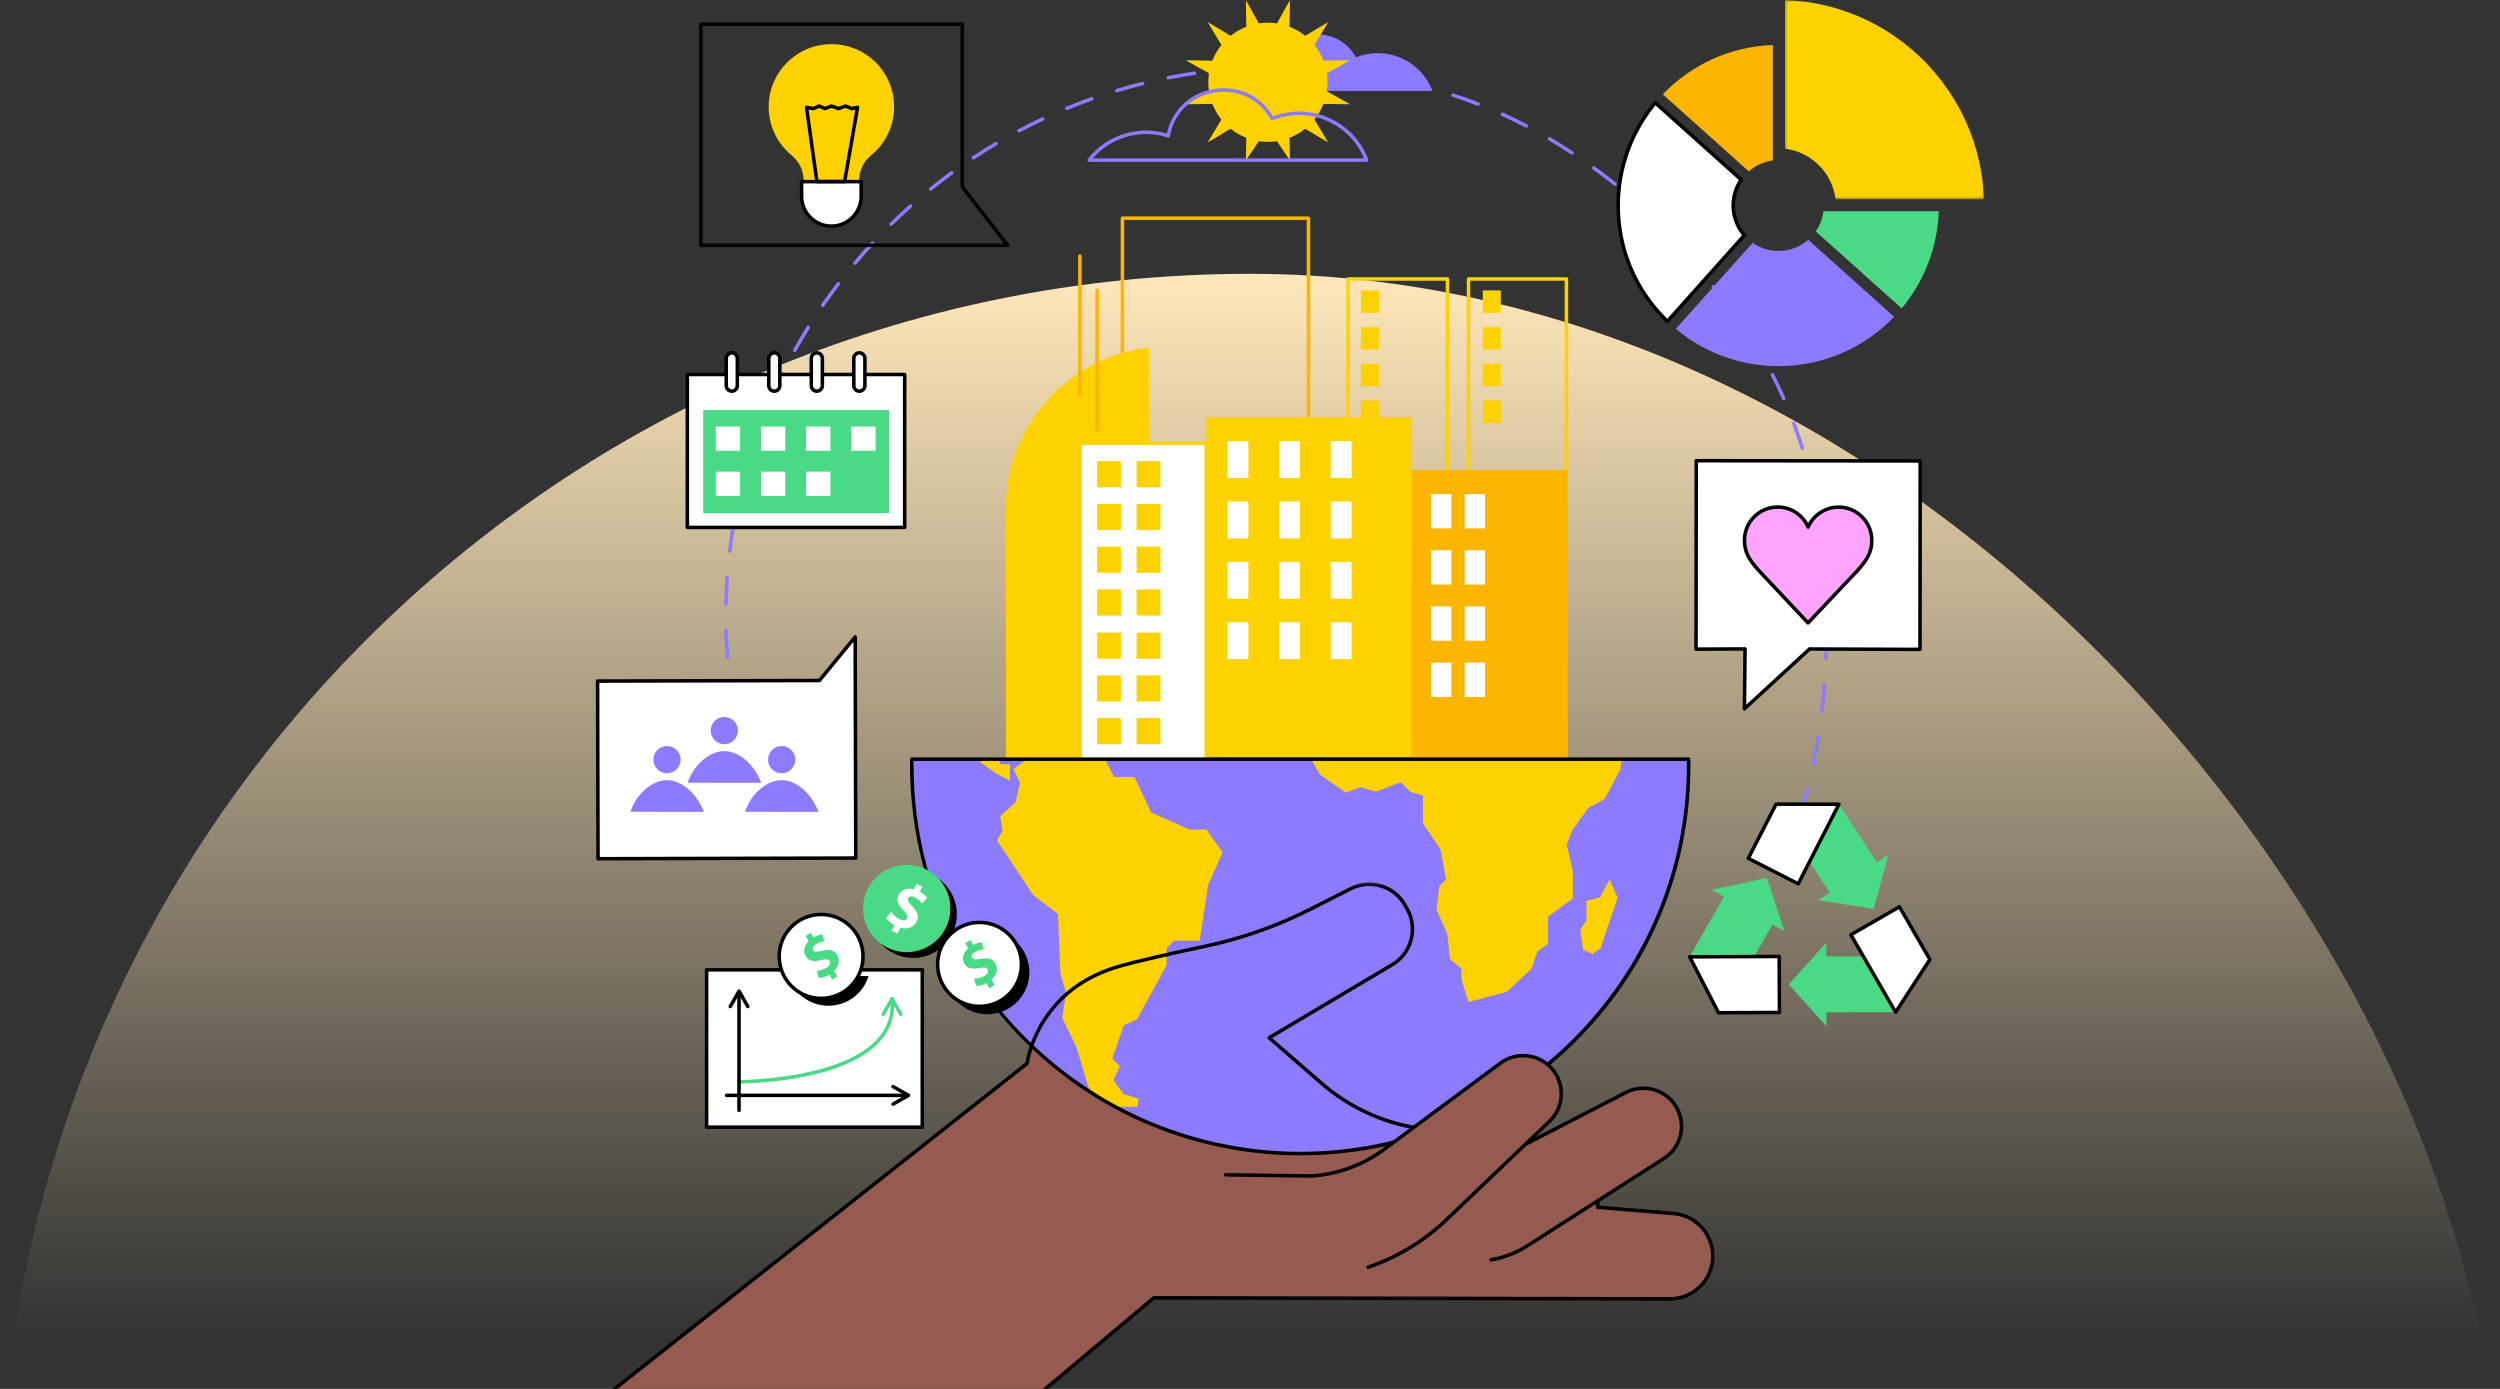 <svg width="630" height="350" viewBox="0 0 630 350" fill="none" xmlns="http://www.w3.org/2000/svg">
<rect x="0" y="0" width="630" height="350" fill="#333333" stroke="none"/>
<rect y="69" width="630" height="630" rx="315" fill="url(#paint0_linear_2772_221993)"/>
<path d="M417.711 58.475C417.606 58.475 417.501 58.437 417.419 58.365C415.77 56.925 414.049 55.488 412.307 54.09C412.114 53.936 412.081 53.655 412.235 53.462C412.389 53.272 412.667 53.239 412.86 53.393C414.619 54.797 416.348 56.245 418.005 57.696C418.187 57.856 418.206 58.137 418.046 58.324C417.956 58.423 417.832 58.475 417.711 58.475ZM427.338 67.736C427.219 67.736 427.104 67.689 427.013 67.596C425.518 66.005 423.938 64.413 422.327 62.864C422.151 62.696 422.146 62.412 422.316 62.236C422.484 62.06 422.768 62.054 422.944 62.222C424.568 63.783 426.157 65.385 427.665 66.985C427.833 67.164 427.825 67.445 427.643 67.615C427.558 67.698 427.451 67.736 427.338 67.736ZM435.977 77.931C435.844 77.931 435.71 77.867 435.621 77.754C434.297 76.004 432.896 74.255 431.456 72.56C431.294 72.37 431.319 72.092 431.506 71.932C431.693 71.772 431.977 71.794 432.136 71.981C433.584 73.691 434.994 75.45 436.332 77.215C436.48 77.41 436.442 77.691 436.246 77.84C436.167 77.9 436.07 77.931 435.977 77.931ZM443.423 89.022C443.269 89.022 443.123 88.942 443.038 88.802C441.92 86.908 440.725 85.014 439.489 83.169C439.352 82.969 439.407 82.691 439.611 82.556C439.814 82.415 440.092 82.47 440.227 82.674C441.477 84.529 442.68 86.437 443.806 88.351C443.933 88.563 443.861 88.835 443.649 88.962C443.578 89.003 443.5 89.022 443.423 89.022ZM449.521 100.907C449.351 100.907 449.185 100.805 449.114 100.64C448.225 98.619 447.258 96.596 446.251 94.633C446.138 94.413 446.223 94.143 446.443 94.033C446.661 93.917 446.931 94.005 447.046 94.223C448.059 96.205 449.031 98.242 449.929 100.279C450.028 100.505 449.926 100.769 449.703 100.868C449.645 100.893 449.579 100.907 449.521 100.907ZM454.193 113.419C454.003 113.419 453.827 113.298 453.766 113.105C453.108 110.986 452.387 108.863 451.619 106.804C451.531 106.575 451.649 106.317 451.878 106.231C452.112 106.143 452.371 106.261 452.453 106.493C453.227 108.566 453.956 110.702 454.617 112.838C454.691 113.075 454.559 113.326 454.325 113.4C454.281 113.411 454.237 113.419 454.193 113.419ZM457.455 126.375C457.249 126.375 457.059 126.226 457.018 126.014C456.585 123.825 456.095 121.637 455.564 119.514C455.506 119.275 455.649 119.033 455.889 118.975C456.126 118.917 456.368 119.057 456.428 119.297C456.968 121.433 457.458 123.635 457.89 125.841C457.94 126.083 457.783 126.317 457.541 126.364C457.513 126.372 457.483 126.375 457.455 126.375ZM459.399 139.592C459.173 139.592 458.978 139.421 458.956 139.193C458.735 136.963 458.457 134.738 458.144 132.577C458.105 132.335 458.278 132.109 458.518 132.073C458.768 132.038 458.991 132.206 459.024 132.451C459.344 134.623 459.619 136.864 459.845 139.102C459.87 139.347 459.688 139.567 459.443 139.589C459.429 139.592 459.413 139.592 459.399 139.592ZM460.161 152.935C459.919 152.935 459.718 152.74 459.718 152.495C459.68 150.257 459.597 148.013 459.473 145.835C459.459 145.588 459.647 145.379 459.894 145.365C460.137 145.354 460.346 145.538 460.362 145.786C460.489 147.977 460.569 150.229 460.607 152.481C460.613 152.726 460.415 152.93 460.17 152.935C460.167 152.935 460.164 152.935 460.161 152.935ZM460.153 166.307C460.148 166.307 460.139 166.307 460.134 166.307C459.892 166.298 459.696 166.089 459.704 165.844C459.784 163.804 459.826 161.792 459.826 159.865L459.823 159.174C459.823 158.929 460.021 158.73 460.266 158.728C460.511 158.728 460.712 158.926 460.715 159.171L460.718 159.865C460.718 161.805 460.676 163.829 460.596 165.877C460.588 166.119 460.393 166.307 460.153 166.307ZM459.113 179.639C459.096 179.639 459.08 179.639 459.063 179.637C458.815 179.609 458.642 179.386 458.669 179.141C458.931 176.961 459.148 174.728 459.319 172.504C459.341 172.256 459.55 172.074 459.798 172.093C460.046 172.113 460.228 172.327 460.208 172.572C460.035 174.808 459.815 177.051 459.556 179.248C459.528 179.471 459.338 179.639 459.113 179.639ZM456.968 192.837C456.935 192.837 456.907 192.834 456.874 192.829C456.632 192.776 456.478 192.54 456.53 192.3C456.979 190.172 457.389 187.967 457.75 185.745C457.786 185.503 458.009 185.335 458.259 185.376C458.501 185.415 458.667 185.644 458.628 185.889C458.265 188.124 457.854 190.343 457.403 192.485C457.359 192.691 457.172 192.837 456.968 192.837ZM453.92 204.468C453.874 204.468 453.83 204.46 453.786 204.444C453.549 204.369 453.419 204.119 453.494 203.885C454.02 202.238 454.523 200.518 454.986 198.781C455.049 198.544 455.297 198.404 455.528 198.464C455.77 198.53 455.911 198.775 455.848 199.009C455.377 200.763 454.876 202.494 454.344 204.155C454.284 204.347 454.108 204.468 453.92 204.468Z" fill="#8C7BFF"/>
<path d="M333.341 18.712C333.339 18.712 333.33 18.712 333.322 18.712C331.147 18.615 328.906 18.566 326.66 18.566C326.412 18.566 326.214 18.365 326.214 18.123C326.214 17.872 326.412 17.674 326.66 17.674C328.917 17.674 331.172 17.723 333.363 17.823C333.608 17.834 333.798 18.04 333.787 18.285C333.779 18.524 333.581 18.712 333.341 18.712ZM346.646 19.945C346.624 19.945 346.605 19.942 346.583 19.939C344.422 19.628 342.198 19.37 339.968 19.163C339.723 19.138 339.544 18.921 339.566 18.679C339.588 18.434 339.803 18.255 340.05 18.274C342.294 18.48 344.532 18.745 346.71 19.059C346.955 19.092 347.123 19.32 347.09 19.565C347.057 19.785 346.864 19.945 346.646 19.945ZM359.748 22.566C359.712 22.566 359.671 22.563 359.632 22.555C357.507 22.002 355.324 21.503 353.146 21.066C352.904 21.019 352.747 20.782 352.797 20.54C352.846 20.3 353.077 20.143 353.32 20.193C355.517 20.631 357.713 21.134 359.858 21.69C360.097 21.751 360.241 21.993 360.177 22.233C360.125 22.436 359.946 22.566 359.748 22.566ZM372.467 26.662C372.414 26.662 372.359 26.654 372.307 26.632C370.242 25.834 368.133 25.088 366.033 24.408C365.799 24.333 365.67 24.083 365.744 23.849C365.818 23.615 366.069 23.485 366.305 23.562C368.422 24.242 370.551 24.997 372.629 25.801C372.858 25.892 372.973 26.148 372.885 26.379C372.816 26.555 372.648 26.662 372.467 26.662ZM384.626 32.182C384.558 32.182 384.486 32.166 384.423 32.133C382.449 31.103 380.439 30.12 378.441 29.212C378.218 29.11 378.118 28.845 378.223 28.622C378.322 28.397 378.586 28.298 378.812 28.399C380.822 29.313 382.851 30.302 384.833 31.342C385.053 31.455 385.139 31.725 385.026 31.942C384.946 32.097 384.789 32.182 384.626 32.182ZM396.137 38.971C396.051 38.971 395.966 38.949 395.892 38.897C394.02 37.666 392.117 36.477 390.24 35.37C390.031 35.246 389.959 34.974 390.083 34.759C390.21 34.547 390.482 34.478 390.697 34.605C392.583 35.72 394.499 36.912 396.382 38.153C396.588 38.288 396.643 38.566 396.508 38.77C396.423 38.899 396.285 38.971 396.137 38.971ZM406.97 46.795C406.871 46.795 406.774 46.764 406.692 46.704C404.921 45.308 403.135 43.959 401.376 42.685C401.175 42.541 401.131 42.263 401.276 42.065C401.42 41.864 401.698 41.82 401.896 41.963C403.666 43.243 405.464 44.603 407.245 46.002C407.438 46.153 407.471 46.431 407.319 46.627C407.231 46.74 407.099 46.795 406.97 46.795Z" fill="#8C7BFF"/>
<path d="M320.989 17.391C320.744 17.391 320.545 17.195 320.545 16.945C320.543 16.7 320.741 16.502 320.986 16.499H321.545C321.79 16.499 321.988 16.697 321.988 16.945C321.988 17.193 321.79 17.391 321.545 17.391H320.991C320.991 17.391 320.991 17.391 320.989 17.391ZM307.645 18.079C307.419 18.079 307.224 17.906 307.202 17.677C307.177 17.432 307.356 17.212 307.601 17.19C309.812 16.97 312.061 16.799 314.285 16.686C314.522 16.667 314.742 16.86 314.753 17.107C314.764 17.352 314.577 17.564 314.332 17.575C312.121 17.688 309.886 17.859 307.689 18.076C307.675 18.079 307.659 18.079 307.645 18.079ZM294.428 20.039C294.219 20.039 294.034 19.893 293.993 19.681C293.943 19.436 294.1 19.205 294.343 19.156C296.526 18.723 298.747 18.338 300.947 18.013C301.192 17.977 301.421 18.145 301.454 18.388C301.489 18.633 301.321 18.858 301.079 18.894C298.893 19.219 296.685 19.602 294.516 20.028C294.486 20.037 294.458 20.039 294.428 20.039ZM281.464 23.269C281.271 23.269 281.095 23.145 281.037 22.949C280.966 22.715 281.101 22.468 281.335 22.393C283.468 21.755 285.64 21.157 287.802 20.617C288.038 20.557 288.281 20.703 288.341 20.942C288.399 21.182 288.256 21.421 288.014 21.482C285.872 22.016 283.711 22.611 281.594 23.249C281.55 23.263 281.506 23.269 281.464 23.269ZM268.872 27.739C268.699 27.739 268.533 27.635 268.462 27.461C268.366 27.236 268.476 26.974 268.704 26.881C270.761 26.035 272.867 25.229 274.964 24.485C275.198 24.403 275.452 24.524 275.534 24.755C275.617 24.989 275.496 25.242 275.265 25.325C273.181 26.063 271.085 26.864 269.043 27.704C268.988 27.728 268.93 27.739 268.872 27.739ZM256.795 33.394C256.635 33.394 256.481 33.309 256.401 33.157C256.285 32.94 256.368 32.673 256.588 32.554C258.554 31.517 260.569 30.512 262.579 29.57C262.802 29.468 263.066 29.562 263.171 29.785C263.275 30.011 263.179 30.275 262.956 30.38C260.96 31.313 258.959 32.309 257.004 33.344C256.938 33.38 256.866 33.394 256.795 33.394ZM245.312 40.194C245.169 40.194 245.026 40.122 244.94 39.993C244.806 39.789 244.863 39.511 245.067 39.376C246.925 38.154 248.836 36.959 250.747 35.828C250.961 35.701 251.234 35.77 251.358 35.982C251.482 36.194 251.413 36.469 251.201 36.593C249.301 37.719 247.402 38.906 245.557 40.12C245.483 40.169 245.397 40.194 245.312 40.194ZM234.531 48.067C234.399 48.067 234.27 48.012 234.185 47.902C234.028 47.709 234.058 47.431 234.251 47.275C235.988 45.873 237.774 44.502 239.564 43.195C239.765 43.051 240.043 43.093 240.189 43.294C240.335 43.492 240.291 43.77 240.09 43.916C238.311 45.213 236.536 46.578 234.81 47.968C234.727 48.034 234.628 48.067 234.531 48.067ZM224.546 56.943C224.431 56.943 224.315 56.899 224.227 56.808C224.056 56.632 224.059 56.351 224.235 56.178C225.827 54.622 227.476 53.083 229.136 51.608C229.32 51.445 229.601 51.459 229.766 51.644C229.929 51.825 229.912 52.109 229.73 52.274C228.079 53.739 226.438 55.269 224.858 56.816C224.772 56.902 224.659 56.943 224.546 56.943ZM215.453 66.738C215.352 66.738 215.25 66.702 215.167 66.631C214.977 66.474 214.955 66.193 215.112 66.003C216.549 64.299 218.044 62.611 219.555 60.982C219.723 60.803 220.007 60.792 220.186 60.96C220.367 61.127 220.376 61.408 220.208 61.587C218.707 63.206 217.221 64.885 215.795 66.578C215.707 66.683 215.58 66.738 215.453 66.738ZM207.338 77.362C207.249 77.362 207.161 77.334 207.084 77.285C206.883 77.144 206.831 76.864 206.971 76.662C208.238 74.829 209.565 73.001 210.914 71.234C211.065 71.041 211.343 71.002 211.539 71.151C211.734 71.3 211.773 71.581 211.621 71.776C210.281 73.532 208.962 75.347 207.704 77.169C207.618 77.293 207.478 77.362 207.338 77.362ZM200.279 88.723C200.205 88.723 200.13 88.707 200.061 88.668C199.847 88.547 199.77 88.277 199.888 88.063C200.973 86.114 202.118 84.164 203.293 82.276C203.423 82.067 203.698 82.003 203.907 82.133C204.117 82.265 204.18 82.537 204.051 82.747C202.883 84.624 201.746 86.559 200.67 88.495C200.587 88.641 200.436 88.723 200.279 88.723ZM194.349 100.721C194.288 100.721 194.228 100.71 194.17 100.685C193.944 100.586 193.84 100.322 193.939 100.099C194.828 98.053 195.781 96.005 196.769 94.006C196.879 93.786 197.146 93.692 197.366 93.805C197.587 93.913 197.677 94.18 197.567 94.403C196.587 96.388 195.64 98.422 194.756 100.454C194.685 100.619 194.52 100.721 194.349 100.721ZM189.608 113.247C189.562 113.247 189.515 113.239 189.471 113.222C189.237 113.148 189.107 112.894 189.184 112.663C189.87 110.543 190.619 108.407 191.409 106.32C191.497 106.089 191.753 105.973 191.984 106.062C192.213 106.147 192.328 106.406 192.243 106.637C191.456 108.71 190.712 110.83 190.032 112.936C189.969 113.126 189.796 113.247 189.608 113.247ZM186.115 126.142C186.085 126.142 186.052 126.139 186.019 126.131C185.779 126.078 185.628 125.842 185.68 125.602C186.156 123.422 186.693 121.23 187.274 119.089C187.337 118.852 187.582 118.711 187.822 118.775C188.059 118.838 188.199 119.083 188.136 119.323C187.557 121.451 187.023 123.628 186.55 125.789C186.503 125.999 186.319 126.142 186.115 126.142ZM183.891 139.315C183.871 139.315 183.855 139.315 183.835 139.312C183.593 139.282 183.417 139.061 183.447 138.816C183.712 136.603 184.034 134.37 184.403 132.182C184.444 131.94 184.675 131.774 184.917 131.816C185.16 131.857 185.322 132.088 185.284 132.33C184.915 134.508 184.595 136.724 184.331 138.924C184.303 139.15 184.113 139.315 183.891 139.315ZM182.941 152.645C182.935 152.645 182.932 152.645 182.93 152.645C182.685 152.636 182.489 152.43 182.495 152.188C182.547 149.963 182.652 147.709 182.811 145.49C182.828 145.247 183.037 145.063 183.285 145.079C183.533 145.096 183.717 145.308 183.701 145.553C183.544 147.758 183.436 149.996 183.387 152.207C183.381 152.449 183.183 152.645 182.941 152.645ZM183.334 165.991C183.106 165.991 182.913 165.818 182.891 165.589C182.693 163.483 182.561 161.228 182.5 158.888C182.495 158.643 182.687 158.44 182.935 158.431C183.169 158.42 183.384 158.621 183.392 158.866C183.453 161.187 183.582 163.42 183.778 165.504C183.8 165.752 183.621 165.964 183.376 165.988C183.362 165.991 183.348 165.991 183.334 165.991ZM185.749 179.112C185.556 179.112 185.377 178.982 185.322 178.784C184.7 176.609 184.202 174.467 183.797 172.243C183.753 172.001 183.913 171.767 184.155 171.726C184.397 171.681 184.628 171.838 184.672 172.081C185.072 174.28 185.564 176.392 186.178 178.542C186.247 178.779 186.109 179.026 185.873 179.092C185.831 179.103 185.79 179.112 185.749 179.112ZM190.415 191.616C190.244 191.616 190.082 191.517 190.008 191.351C189 189.066 188.16 187.04 187.447 185.155C187.359 184.926 187.475 184.667 187.703 184.582C187.935 184.494 188.193 184.609 188.279 184.841C188.989 186.707 189.82 188.72 190.822 190.991C190.922 191.214 190.82 191.478 190.594 191.577C190.536 191.602 190.476 191.616 190.415 191.616ZM196.042 203.734C195.874 203.734 195.715 203.638 195.637 203.478L194.371 200.789C193.829 199.635 193.303 198.52 192.794 197.433C192.689 197.21 192.783 196.946 193.006 196.841C193.231 196.736 193.496 196.833 193.6 197.053C194.107 198.14 194.635 199.255 195.178 200.409L196.447 203.101C196.551 203.321 196.455 203.586 196.232 203.69C196.172 203.721 196.105 203.734 196.042 203.734Z" fill="#8C7BFF"/>
<path d="M197.538 316.43L258.825 267.989C258.825 267.989 260.901 250.188 280.838 243.875C285.463 242.413 295.233 240.241 303.5 238.501C312.901 236.522 321.997 233.309 330.562 228.946L340.376 223.952C345.307 221.441 351.341 223.264 354.056 228.087L354.637 229.117C357.384 234.003 355.732 240.195 350.909 243.058L319.828 261.516L333.07 273.016C339.859 278.91 348.151 282.797 357.023 284.242L392.738 290.78C398.676 291.865 402.899 297.167 402.635 303.196L402.591 304.226L422.082 305.834C427.805 306.492 431.998 311.535 431.602 317.281C431.213 322.924 426.525 327.31 420.868 327.312L287.321 327.202L250.715 349.119L197.538 316.43Z" fill="#955B50"/>
<path d="M240.106 369.556L304.314 315.251L246.191 278.452L130.568 369.276L240.106 369.556Z" fill="#955B50"/>
<path d="M283.293 145.443H329.284V55.429H283.293V145.443ZM329.73 146.332H282.85C282.602 146.332 282.401 146.137 282.401 145.889V54.983C282.401 54.738 282.602 54.537 282.85 54.537H329.73C329.978 54.537 330.176 54.738 330.176 54.983V145.889C330.176 146.137 329.978 146.332 329.73 146.332Z" fill="#FCB503"/>
<path d="M355.768 190.767H303.99V105.172H355.768V190.767Z" fill="#FED101"/>
<path d="M289.545 213.515H253.481V128.084C253.481 107.418 268.967 90.011 289.545 87.547V213.515Z" fill="#FED101"/>
<path d="M276.463 108.776C276.215 108.776 276.017 108.577 276.017 108.332V73.185C276.017 72.938 276.215 72.739 276.463 72.739C276.708 72.739 276.906 72.938 276.906 73.185V108.332C276.906 108.577 276.708 108.776 276.463 108.776Z" fill="#FCB503"/>
<path d="M272.131 100.134C271.883 100.134 271.685 99.933 271.685 99.685V64.541C271.685 64.293 271.883 64.095 272.131 64.095C272.376 64.095 272.577 64.293 272.577 64.541V99.685C272.577 99.933 272.376 100.134 272.131 100.134Z" fill="#FCB503"/>
<path d="M340.178 118.425H364.305V70.741H340.178V118.425ZM364.751 119.317H339.732C339.484 119.317 339.286 119.119 339.286 118.871V70.295C339.286 70.047 339.484 69.849 339.732 69.849H364.751C364.996 69.849 365.194 70.047 365.194 70.295V118.871C365.194 119.119 364.996 119.317 364.751 119.317Z" fill="#FED101"/>
<path d="M347.553 78.836H342.939V73.185H347.553V78.836Z" fill="#FED101"/>
<path d="M347.553 88.09H342.939V82.439H347.553V88.09Z" fill="#FED101"/>
<path d="M347.553 97.343H342.942V91.689H347.553V97.343Z" fill="#FED101"/>
<path d="M347.553 106.595H342.939V100.943H347.553V106.595Z" fill="#FED101"/>
<path d="M370.516 118.425H394.296V70.741H370.516V118.425ZM394.739 119.317H370.073C369.825 119.317 369.624 119.119 369.624 118.871V70.295C369.624 70.047 369.825 69.849 370.073 69.849H394.739C394.99 69.849 395.188 70.047 395.188 70.295V118.871C395.188 119.119 394.99 119.317 394.739 119.317Z" fill="#FED101"/>
<path d="M378.21 78.836H373.662V73.185H378.21V78.836Z" fill="#FED101"/>
<path d="M378.21 88.09H373.662V82.439H378.21V88.09Z" fill="#FED101"/>
<path d="M378.21 97.343H373.662V91.689H378.21V97.343Z" fill="#FED101"/>
<path d="M378.212 106.595H373.662V100.943H378.212V106.595Z" fill="#FED101"/>
<path d="M314.585 120.461H309.338V111.167H314.585V120.461Z" fill="white"/>
<path d="M314.585 135.675H309.338V126.378H314.585V135.675Z" fill="white"/>
<path d="M314.585 150.885H309.338V141.591H314.585V150.885Z" fill="white"/>
<path d="M314.585 166.096H309.338V156.802H314.585V166.096Z" fill="white"/>
<path d="M272.171 202.617V111.714H303.99V202.617H272.171Z" fill="white"/>
<path d="M303.991 203.063C303.746 203.063 303.547 202.865 303.547 202.617V112.157H272.62V202.617C272.62 202.865 272.42 203.063 272.172 203.063C271.929 203.063 271.729 202.865 271.729 202.617V111.714C271.729 111.466 271.929 111.268 272.172 111.268H303.991C304.238 111.268 304.439 111.466 304.439 111.714V202.617C304.439 202.865 304.238 203.063 303.991 203.063Z" fill="#FED101"/>
<path d="M282.462 122.798H276.463V116.219H282.462V122.798Z" fill="#FED101"/>
<path d="M282.462 133.573H276.463V126.993H282.462V133.573Z" fill="#FED101"/>
<path d="M282.462 144.343H276.463V137.761H282.462V144.343Z" fill="#FED101"/>
<path d="M282.462 155.113H276.463V148.533H282.462V155.113Z" fill="#FED101"/>
<path d="M282.462 166.004H276.463V159.425H282.462V166.004Z" fill="#FED101"/>
<path d="M282.462 176.777H276.463V170.197H282.462V176.777Z" fill="#FED101"/>
<path d="M282.462 187.549H276.463V180.967H282.462V187.549Z" fill="#FED101"/>
<path d="M282.462 198.319H276.463V191.739H282.462V198.319Z" fill="#FED101"/>
<path d="M292.429 122.798H286.431V116.219H292.429V122.798Z" fill="#FED101"/>
<path d="M292.429 133.573H286.431V126.993H292.429V133.573Z" fill="#FED101"/>
<path d="M292.429 144.343H286.431V137.761H292.429V144.343Z" fill="#FED101"/>
<path d="M292.429 155.113H286.431V148.533H292.429V155.113Z" fill="#FED101"/>
<path d="M292.429 166.004H286.431V159.425H292.429V166.004Z" fill="#FED101"/>
<path d="M292.429 176.777H286.431V170.197H292.429V176.777Z" fill="#FED101"/>
<path d="M292.429 187.549H286.431V180.967H292.429V187.549Z" fill="#FED101"/>
<path d="M292.429 198.319H286.431V191.739H292.429V198.319Z" fill="#FED101"/>
<path d="M327.585 120.461H322.338V111.167H327.585V120.461Z" fill="white"/>
<path d="M327.585 135.675H322.338V126.378H327.585V135.675Z" fill="white"/>
<path d="M327.585 150.885H322.338V141.591H327.585V150.885Z" fill="white"/>
<path d="M327.585 166.096H322.338V156.802H327.585V166.096Z" fill="white"/>
<path d="M340.588 120.461H335.34V111.167H340.588V120.461Z" fill="white"/>
<path d="M340.588 135.675H335.34V126.378H340.588V135.675Z" fill="white"/>
<path d="M340.588 150.885H335.34V141.591H340.588V150.885Z" fill="white"/>
<path d="M340.588 166.096H335.34V156.802H340.588V166.096Z" fill="white"/>
<path d="M355.776 201.777H395.086V118.472H355.776V201.777Z" fill="#FCB503"/>
<path d="M365.756 133.159H360.636V124.509H365.756V133.159Z" fill="white"/>
<path d="M365.756 147.313H360.636V138.663H365.756V147.313Z" fill="white"/>
<path d="M365.756 161.472H360.636V152.822H365.756V161.472Z" fill="white"/>
<path d="M365.756 175.629H360.636V166.979H365.756V175.629Z" fill="white"/>
<path d="M374.22 133.159H369.099V124.509H374.22V133.159Z" fill="white"/>
<path d="M374.22 147.313H369.099V138.663H374.22V147.313Z" fill="white"/>
<path d="M374.22 161.472H369.099V152.822H374.22V161.472Z" fill="white"/>
<path d="M374.22 175.629H369.099V166.979H374.22V175.629Z" fill="white"/>
<path d="M425.542 192.889C425.542 246.911 381.72 290.705 327.66 290.705C310.793 290.705 294.916 286.441 281.06 278.928C280.719 278.744 280.378 278.557 280.039 278.367C279.7 278.179 279.362 277.992 279.029 277.794C278.693 277.604 278.357 277.406 278.024 277.21C277.688 277.015 277.358 276.817 277.025 276.616C248.702 259.478 229.772 228.392 229.772 192.889C229.772 192.361 229.778 191.832 229.786 191.304H425.528C425.536 191.832 425.542 192.361 425.542 192.889Z" fill="#8C7BFF"/>
<path d="M308.1 214.814L304.464 222.935L302.327 237.042H295.907L293.986 238.963V243.239L286.498 256.915L283.183 258.413L280.295 266.749L282.222 268.668L280.617 272.197L283.183 275.724L286.927 276.896L286.605 278.931H281.06C280.719 278.746 280.378 278.557 280.039 278.367C279.701 278.179 279.362 277.992 279.026 277.797C278.693 277.604 278.357 277.406 278.024 277.21C277.688 277.015 277.358 276.817 277.025 276.616L274.307 274.014L271.208 263.754L267.676 256.489L268.642 250.292L267.246 245.372L266.607 230.308L260.405 225.606L251.21 211.75L252.633 209.471L252.063 205.622L255.915 202.203L257.055 197.217L255.345 193.869L258.767 191.304H278.478L280.725 195.794H285.856L290.134 204.771L299.759 209.044H304.037L308.1 214.814Z" fill="#FED101"/>
<path d="M254.524 192.587V196.752L251.21 195.045L247.143 192.16L246.882 191.304H251.532L252.17 192.587H254.524Z" fill="#FED101"/>
<path d="M405.63 221.582L403.207 226.141L399.783 226.997V231.983L398.216 234.262L398.929 239.391L401.355 240.39L403.351 238.964L407.626 226.281L405.63 221.582Z" fill="#FED101"/>
<path d="M408.68 191.304L408.336 193.872L404.347 201.349L400.21 203.629L396.221 209.187L394.794 212.893L396.361 219.445V226.423L390.09 230.985V237.826L387.378 239.817L385.952 244.095L379.7 249.934L370.056 252.5L368.27 246.801V244.095L365.417 241.675L364.707 235.258L361.998 229.275L362.711 223.293L364.421 221.581L362.995 214.03L358.576 207.475V200.499L355.295 199.499L353.015 197.077L346.739 199.499L342.749 198.36L339.184 199.783L332.624 195.224L330.411 191.304H408.68Z" fill="#FED101"/>
<path d="M230.227 191.753C230.221 192.13 230.218 192.51 230.218 192.893C230.218 227.258 247.804 258.414 277.256 276.236C277.586 276.432 277.916 276.633 278.249 276.828C278.583 277.021 278.916 277.216 279.249 277.409C279.585 277.605 279.921 277.792 280.256 277.979C280.595 278.166 280.934 278.356 281.275 278.538C295.423 286.208 311.459 290.257 327.657 290.257C381.387 290.257 425.093 246.579 425.093 192.893C425.093 192.51 425.093 192.13 425.09 191.753H230.227ZM327.657 291.149C311.313 291.149 295.128 287.058 280.848 279.323C280.507 279.135 280.163 278.948 279.821 278.758C279.483 278.568 279.141 278.378 278.803 278.18C278.472 277.99 278.134 277.792 277.798 277.596C277.462 277.398 277.129 277.2 276.796 276.999C262.58 268.399 250.684 256.247 242.392 241.863C233.847 227.035 229.329 210.102 229.329 192.893C229.329 192.359 229.332 191.825 229.343 191.296C229.348 191.054 229.544 190.858 229.786 190.858H425.528C425.77 190.858 425.969 191.054 425.974 191.296C425.985 191.825 425.988 192.359 425.988 192.893C425.988 219.137 415.761 243.812 397.186 262.37C378.617 280.93 353.923 291.149 327.657 291.149Z" fill="black"/>
<mask id="mask0_2772_221993" style="mask-type:luminance" maskUnits="userSpaceOnUse" x="130" y="222" width="303" height="148">
<path d="M130 222.274H432.618V369.999H130V222.274Z" fill="white"/>
</mask>
<g mask="url(#mask0_2772_221993)">
<path d="M240.107 370C239.978 370 239.854 369.945 239.763 369.841C239.606 369.654 239.631 369.373 239.821 369.216L290.489 326.704C290.572 326.638 290.674 326.6 290.779 326.6L420.868 326.87C426.266 326.864 430.784 322.641 431.155 317.251C431.535 311.731 427.527 306.911 422.029 306.277L402.552 304.672C402.313 304.653 402.131 304.447 402.142 304.207L402.186 303.177C402.442 297.402 398.343 292.262 392.658 291.219L356.941 284.68C347.991 283.224 339.63 279.304 332.775 273.354L319.533 261.853C319.429 261.759 319.371 261.621 319.382 261.478C319.396 261.335 319.476 261.208 319.597 261.134L350.681 242.678C355.256 239.958 356.855 233.976 354.243 229.337L353.665 228.305C351.058 223.677 345.307 221.94 340.574 224.349L330.763 229.348C322.154 233.731 313.014 236.957 303.588 238.94C295.874 240.564 285.686 242.81 280.972 244.302C261.534 250.458 259.287 267.865 259.265 268.041C259.254 268.16 259.194 268.267 259.1 268.341L130.795 369.588C130.602 369.742 130.321 369.709 130.17 369.513C130.016 369.32 130.049 369.04 130.242 368.888L258.409 267.749C258.712 265.806 261.826 249.428 280.703 243.454C285.452 241.949 295.671 239.697 303.409 238.067C312.753 236.101 321.821 232.9 330.358 228.553L340.17 223.556C345.331 220.93 351.6 222.821 354.441 227.87L355.019 228.899C357.866 233.957 356.126 240.481 351.135 243.443L320.585 261.586L333.359 272.68C340.09 278.525 348.296 282.37 357.092 283.802L392.818 290.343C398.94 291.464 403.35 297 403.078 303.219L403.05 303.819L422.117 305.388C428.102 306.079 432.455 311.315 432.042 317.311C431.64 323.164 426.734 327.753 420.865 327.762L290.941 327.492L240.394 369.896C240.308 369.967 240.206 370 240.107 370Z" fill="black"/>
</g>
<path d="M347.586 294.353L358.017 295.449C364.644 296.145 371.334 294.904 377.272 291.873L409.779 275.275C414.456 272.891 420.182 274.7 422.638 279.341C424.975 283.757 423.53 289.23 419.321 291.925L384.881 313.943C382.1 315.724 378.987 316.927 375.733 317.484L358.191 320.476L347.586 294.353Z" fill="#955B50"/>
<path d="M375.733 317.929C375.521 317.929 375.331 317.775 375.292 317.555C375.254 317.312 375.416 317.084 375.658 317.043C378.871 316.495 381.897 315.325 384.641 313.566L419.084 291.547C423.067 288.998 424.458 283.729 422.244 279.547C419.918 275.148 414.418 273.411 409.985 275.674L385.071 288.525C384.853 288.637 384.584 288.549 384.471 288.332C384.358 288.114 384.443 287.845 384.663 287.732L409.578 274.878C414.442 272.395 420.477 274.303 423.032 279.131C425.46 283.718 423.935 289.502 419.563 292.296L385.123 314.32C382.277 316.14 379.141 317.351 375.807 317.921C375.782 317.926 375.758 317.929 375.733 317.929Z" fill="black"/>
<path d="M319.942 296.991L330.409 296.347C337.066 295.939 343.453 293.607 348.81 289.638L378.129 267.895C382.344 264.77 388.293 265.607 391.481 269.778C394.515 273.748 393.997 279.386 390.289 282.736L359.965 310.147C357.515 312.363 354.644 314.065 351.525 315.149L334.72 321.002L319.942 296.991Z" fill="#955B50"/>
<path d="M344.734 319.805C344.549 319.805 344.379 319.69 344.312 319.505C344.233 319.271 344.359 319.018 344.591 318.938C351.869 316.463 358.653 312.345 364.211 307.037L389.979 282.414C393.5 279.235 393.998 273.806 391.124 270.048C388.099 266.092 382.392 265.291 378.392 268.253L349.075 289.996C343.638 294.029 337.191 296.377 330.435 296.793L308.901 296.498C308.656 296.496 308.458 296.295 308.46 296.047C308.466 295.799 308.65 295.604 308.915 295.609L330.415 295.904C336.965 295.499 343.244 293.211 348.541 289.28L377.86 267.537C382.248 264.283 388.514 265.167 391.832 269.506C394.984 273.632 394.439 279.587 390.584 283.067L364.825 307.678C359.176 313.08 352.28 317.264 344.877 319.783C344.833 319.797 344.783 319.805 344.734 319.805Z" fill="black"/>
<path d="M483.834 163.647L455.999 163.548L439.594 178.62L439.753 163.529L427.401 163.589L427.45 116.098L483.886 116.158L483.834 163.647Z" fill="white"/>
<path d="M439.753 163.083C439.874 163.083 439.987 163.13 440.069 163.215C440.155 163.301 440.201 163.414 440.199 163.532L440.05 177.594L455.698 163.218C455.781 163.141 455.888 163.1 455.998 163.1H456.001L483.39 163.202L483.442 116.602L427.898 116.544L427.849 163.138L439.753 163.083ZM439.596 179.067C439.53 179.067 439.472 179.053 439.411 179.028C439.249 178.954 439.144 178.794 439.147 178.615L439.304 163.975L427.403 164.033H427.4C427.284 164.033 427.169 163.986 427.083 163.904C427.001 163.821 426.954 163.705 426.954 163.587L427.006 116.095C427.006 115.98 427.053 115.864 427.139 115.782C427.221 115.696 427.334 115.649 427.452 115.649L483.886 115.713C484.133 115.713 484.332 115.911 484.332 116.159L484.282 163.65C484.282 163.766 484.235 163.879 484.147 163.964C484.065 164.047 483.96 164.088 483.833 164.094L456.171 163.994L439.896 178.949C439.81 179.026 439.703 179.067 439.596 179.067Z" fill="black"/>
<path d="M463.33 127.794C459.894 127.791 456.943 129.856 455.649 132.813C454.363 129.853 451.418 127.78 447.985 127.777C443.362 127.775 439.613 131.513 439.607 136.13C439.605 139.136 440.733 140.997 443.189 143.756L455.624 156.97L468.09 143.783C470.548 141.03 471.682 139.172 471.685 136.166C471.691 131.549 467.949 127.797 463.33 127.794Z" fill="#FDA4FF"/>
<path d="M447.976 128.223C443.61 128.223 440.056 131.769 440.056 136.13C440.05 139.042 441.171 140.812 443.522 143.458L455.627 156.32L467.765 143.475C470.118 140.843 471.239 139.078 471.244 136.163C471.247 131.799 467.696 128.242 463.327 128.24C463.327 128.24 463.321 128.24 463.318 128.24C460.172 128.24 457.325 130.101 456.059 132.988C455.987 133.151 455.828 133.255 455.651 133.255C455.475 133.255 455.313 133.148 455.241 132.988C453.986 130.098 451.137 128.226 447.982 128.223C447.982 128.223 447.979 128.223 447.976 128.223ZM455.627 157.416C455.503 157.416 455.384 157.366 455.299 157.272L442.864 144.058C440.405 141.291 439.158 139.312 439.161 136.13C439.167 131.276 443.12 127.331 447.976 127.331C447.979 127.331 447.982 127.331 447.984 127.331C451.183 127.337 454.102 129.065 455.651 131.813C457.207 129.074 460.125 127.348 463.318 127.348C463.324 127.348 463.327 127.348 463.33 127.348C468.191 127.353 472.139 131.309 472.134 136.165C472.131 139.348 470.881 141.324 468.423 144.077L455.952 157.275C455.866 157.366 455.748 157.416 455.627 157.416Z" fill="black"/>
<path d="M177.059 61.37H253.016L242.142 47.357C242.082 47.277 242.049 47.183 242.049 47.084V6.538H177.059V61.37ZM253.925 62.261H176.613C176.368 62.261 176.17 62.06 176.17 61.815V6.092C176.17 5.845 176.368 5.646 176.613 5.646H242.495C242.742 5.646 242.941 5.845 242.941 6.092V46.93L254.277 61.543C254.382 61.675 254.401 61.857 254.327 62.011C254.25 62.162 254.096 62.261 253.925 62.261Z" fill="black"/>
<path d="M193.701 26.924C193.701 18.199 200.779 11.127 209.509 11.127C218.12 11.127 225.071 17.872 225.311 26.472C225.457 31.62 223.133 36.231 219.436 39.216C217.553 40.735 216.501 43.062 216.501 45.487C216.501 49.344 213.371 52.471 209.509 52.471C205.649 52.471 202.519 49.344 202.519 45.487C202.519 43.023 201.398 40.702 199.493 39.141C195.959 36.248 193.701 31.849 193.701 26.924Z" fill="#FED101"/>
<path d="M209.506 56.987H209.511C213.654 56.987 217.013 53.628 217.013 49.485V45.766H202.004V49.485C202.004 53.628 205.363 56.987 209.506 56.987Z" fill="white"/>
<path d="M202.45 46.209V49.488C202.45 53.376 205.616 56.541 209.506 56.541H209.512C213.402 56.541 216.568 53.376 216.568 49.488V46.209H202.45ZM209.512 57.431H209.506C205.123 57.431 201.561 53.868 201.561 49.488V45.766C201.561 45.521 201.759 45.32 202.004 45.32H217.013C217.258 45.32 217.459 45.521 217.459 45.766V49.488C217.459 53.868 213.894 57.431 209.512 57.431Z" fill="black"/>
<path d="M206.243 45.316H212.462L215.551 27.623L214.747 27.804C214.657 27.824 214.566 27.815 214.48 27.782L213.046 27.193L211.449 27.785C211.35 27.824 211.243 27.824 211.141 27.785L209.52 27.193L208.113 27.782C208.003 27.826 207.879 27.826 207.769 27.78L206.403 27.204L205.145 27.774C205.06 27.813 204.966 27.824 204.875 27.807L203.769 27.598L206.243 45.316ZM212.837 46.205H205.855C205.632 46.205 205.445 46.043 205.415 45.823L202.799 27.105C202.78 26.962 202.83 26.819 202.934 26.72C203.036 26.621 203.185 26.576 203.325 26.604L204.903 26.907L206.213 26.309C206.326 26.26 206.455 26.257 206.571 26.304L207.942 26.885L209.338 26.304C209.442 26.26 209.558 26.26 209.663 26.296L211.295 26.893L212.897 26.296C213.002 26.26 213.118 26.26 213.222 26.301L214.69 26.901L216.008 26.607C216.151 26.574 216.306 26.618 216.413 26.72C216.52 26.822 216.57 26.97 216.545 27.119L213.275 45.839C213.239 46.054 213.054 46.205 212.837 46.205Z" fill="black"/>
<mask id="mask1_2772_221993" style="mask-type:luminance" maskUnits="userSpaceOnUse" x="449" y="0" width="51" height="51">
<path d="M449.532 0H499.999V50.313H449.532V0Z" fill="white"/>
</mask>
<g mask="url(#mask1_2772_221993)">
<path d="M449.82 37.466C456.471 38.292 461.743 43.572 462.569 50.234H499.968C499.024 22.925 477.088 0.956 449.82 0.012V37.466Z" fill="#FED101"/>
</g>
<path d="M479.225 77.71C484.794 71.029 488.254 62.525 488.577 53.22H459.519C459.285 55.094 458.599 56.829 457.57 58.31L479.225 77.71Z" fill="#4ADA85"/>
<path d="M440.683 43.179C442.351 41.718 444.449 40.737 446.764 40.448V11.347C435.871 11.724 426.076 16.418 419.025 23.776L440.683 43.179Z" fill="#FCB503"/>
<path d="M455.67 60.433C453.666 62.172 451.051 63.23 448.188 63.23C445.768 63.23 443.524 62.473 441.677 61.187L422.304 82.875C429.316 88.739 438.34 92.268 448.188 92.268C459.64 92.268 469.975 87.497 477.325 79.833L455.67 60.433Z" fill="#8C7BFF"/>
<path d="M420.185 80.976L439.56 59.286C437.823 57.276 436.766 54.658 436.766 51.795C436.766 49.383 437.515 47.151 438.787 45.306L417.129 25.9C411.29 32.918 407.774 41.945 407.774 51.795C407.774 63.261 412.534 73.612 420.185 80.976Z" fill="white"/>
<path d="M417.181 26.541C411.397 33.654 408.22 42.599 408.22 51.791C408.22 62.627 412.457 72.744 420.165 80.328L438.974 59.271C437.264 57.159 436.325 54.519 436.325 51.791C436.325 49.5 436.972 47.292 438.2 45.377L417.181 26.541ZM420.185 81.418C420.072 81.418 419.959 81.372 419.876 81.292C411.785 73.504 407.328 63.023 407.328 51.791C407.328 42.238 410.687 32.941 416.787 25.613C416.864 25.519 416.977 25.464 417.096 25.453C417.22 25.445 417.338 25.486 417.429 25.566L439.084 44.969C439.252 45.118 439.282 45.368 439.155 45.555C437.886 47.397 437.212 49.55 437.212 51.791C437.212 54.434 438.17 56.991 439.899 58.99C440.044 59.161 440.044 59.411 439.893 59.576L420.518 81.27C420.435 81.358 420.325 81.413 420.204 81.418C420.198 81.418 420.193 81.418 420.185 81.418Z" fill="black"/>
<path d="M360.966 22.923C358.059 15.198 349.385 11.374 341.723 14.46C336.479 5.142 322.438 7.496 320.517 17.976C314.57 16.046 308.175 18.064 304.387 22.923H360.966Z" fill="#8C7BFF"/>
<mask id="mask2_2772_221993" style="mask-type:luminance" maskUnits="userSpaceOnUse" x="298" y="0" width="43" height="42">
<path d="M298.711 0H340.292V41.151H298.711V0Z" fill="white"/>
</mask>
<g mask="url(#mask2_2772_221993)">
<path d="M340.263 26.288L334.371 23.018C334.484 22.274 334.542 21.512 334.542 20.735C334.542 19.959 334.484 19.197 334.371 18.45L340.263 15.18L333.52 15.293C332.962 13.853 332.188 12.523 331.236 11.339L334.704 5.556L328.917 9.024C327.734 8.074 326.401 7.301 324.961 6.739L325.074 0L321.801 5.891C321.058 5.779 320.292 5.718 319.516 5.718C318.737 5.718 317.974 5.779 317.228 5.891L313.955 0L314.068 6.739C312.628 7.301 311.296 8.074 310.112 9.024L304.325 5.556L307.794 11.339C306.844 12.523 306.071 13.853 305.509 15.293L298.764 15.18L304.658 18.45C304.545 19.197 304.488 19.959 304.488 20.735C304.488 21.512 304.545 22.274 304.658 23.018L298.764 26.288L305.509 26.178C306.071 27.615 306.844 28.948 307.794 30.129L304.325 35.913L310.112 32.444C311.296 33.394 312.628 34.17 314.068 34.729L313.955 40.458L317.228 35.58C317.974 35.692 318.737 35.753 319.516 35.753C320.292 35.753 321.058 35.692 321.801 35.58L325.074 40.458L324.961 34.729C326.401 34.17 327.734 33.394 328.917 32.444L334.704 35.913L331.236 30.129C332.188 28.948 332.962 27.615 333.52 26.178L340.263 26.288Z" fill="#FED101"/>
</g>
<path d="M275.403 39.893H343.727C341.965 35.67 338.714 32.35 334.507 30.503C330.108 28.57 325.227 28.496 320.764 30.291C320.56 30.374 320.321 30.291 320.211 30.098C316.742 23.932 310.606 22.55 306.025 23.318C301.447 24.08 296.103 27.37 294.828 34.305C294.806 34.429 294.729 34.542 294.616 34.605C294.509 34.674 294.374 34.688 294.253 34.646C287.486 32.452 280.034 34.564 275.403 39.893ZM344.382 40.785H274.459C274.288 40.785 274.134 40.686 274.06 40.538C273.986 40.383 274.002 40.199 274.107 40.067C278.803 34.043 286.762 31.502 294.049 33.65C295.332 27.725 299.822 23.45 305.879 22.439C311.974 21.418 317.659 24.053 320.794 29.325C325.384 27.585 330.364 27.709 334.865 29.685C339.49 31.72 343.016 35.447 344.8 40.182C344.85 40.32 344.833 40.471 344.751 40.593C344.666 40.714 344.528 40.785 344.382 40.785Z" fill="#8C7BFF"/>
<path d="M227.975 132.913H173.21V94.374H227.975V132.913Z" fill="white"/>
<path d="M173.659 132.465H227.532V94.818H173.659V132.465ZM227.978 133.357H173.213C172.965 133.357 172.767 133.156 172.767 132.908V94.372C172.767 94.127 172.965 93.926 173.213 93.926H227.978C228.223 93.926 228.421 94.127 228.421 94.372V132.908C228.421 133.156 228.223 133.357 227.978 133.357Z" fill="black"/>
<path d="M224.019 129.343H177.205V103.327H224.019V129.343Z" fill="#4ADA85"/>
<path d="M186.499 113.601H180.379V107.486H186.499V113.601Z" fill="white"/>
<path d="M197.88 113.601H191.76V107.486H197.88V113.601Z" fill="white"/>
<path d="M209.264 113.601H203.144V107.486H209.264V113.601Z" fill="white"/>
<path d="M220.645 113.601H214.525V107.486H220.645V113.601Z" fill="white"/>
<path d="M186.499 124.976H180.379V118.859H186.499V124.976Z" fill="white"/>
<path d="M197.883 124.976H191.76V118.859H197.883V124.976Z" fill="white"/>
<path d="M209.264 124.976H203.144V118.859H209.264V124.976Z" fill="white"/>
<path d="M184.409 98.578C183.638 98.578 183.011 97.953 183.011 97.182V90.305C183.011 89.534 183.638 88.909 184.407 88.909C185.18 88.909 185.805 89.534 185.805 90.305V97.182C185.805 97.953 185.18 98.578 184.409 98.578Z" fill="white"/>
<path d="M184.408 89.356C183.882 89.356 183.456 89.783 183.456 90.308V97.183C183.456 97.706 183.882 98.132 184.405 98.132C184.931 98.132 185.358 97.706 185.358 97.183V90.308C185.358 89.783 184.931 89.356 184.408 89.356ZM184.408 99.025C183.392 99.025 182.566 98.199 182.566 97.183V90.308C182.566 89.293 183.392 88.467 184.405 88.467C185.424 88.467 186.25 89.293 186.25 90.308V97.183C186.25 98.199 185.424 99.025 184.408 99.025Z" fill="black"/>
<path d="M195.124 98.578C194.353 98.578 193.728 97.953 193.728 97.182V90.305C193.728 89.534 194.353 88.909 195.124 88.909C195.895 88.909 196.522 89.534 196.522 90.305V97.182C196.522 97.953 195.895 98.578 195.124 98.578Z" fill="white"/>
<path d="M195.126 89.356C194.6 89.356 194.174 89.783 194.174 90.308V97.183C194.174 97.706 194.6 98.132 195.123 98.132C195.647 98.132 196.076 97.706 196.076 97.183V90.308C196.076 89.783 195.649 89.356 195.126 89.356ZM195.126 99.025C194.11 99.025 193.282 98.199 193.282 97.183V90.308C193.282 89.293 194.108 88.467 195.123 88.467C196.139 88.467 196.965 89.293 196.965 90.308V97.183C196.965 98.199 196.139 99.025 195.126 99.025Z" fill="black"/>
<path d="M205.842 98.578C205.071 98.578 204.446 97.953 204.446 97.182V90.305C204.446 89.534 205.071 88.909 205.842 88.909C206.612 88.909 207.237 89.534 207.237 90.305V97.182C207.237 97.953 206.612 98.578 205.842 98.578Z" fill="white"/>
<path d="M205.841 89.356C205.318 89.356 204.888 89.783 204.888 90.308V97.183C204.888 97.706 205.315 98.132 205.841 98.132C206.364 98.132 206.791 97.706 206.791 97.183V90.308C206.791 89.783 206.364 89.356 205.841 89.356ZM205.841 99.025C204.825 99.025 203.999 98.199 203.999 97.183V90.308C203.999 89.293 204.825 88.467 205.841 88.467C206.857 88.467 207.683 89.293 207.683 90.308V97.183C207.683 98.199 206.857 99.025 205.841 99.025Z" fill="black"/>
<path d="M216.559 98.578C215.788 98.578 215.16 97.953 215.16 97.182V90.305C215.16 89.534 215.785 88.909 216.556 88.909C217.327 88.909 217.954 89.534 217.954 90.305V97.182C217.954 97.953 217.33 98.578 216.559 98.578Z" fill="white"/>
<path d="M216.559 89.356C216.033 89.356 215.606 89.783 215.606 90.308V97.183C215.606 97.706 216.033 98.132 216.556 98.132C217.082 98.132 217.509 97.706 217.509 97.183V90.308C217.509 89.783 217.082 89.356 216.559 89.356ZM216.559 99.025C215.54 99.025 214.714 98.199 214.714 97.183V90.308C214.714 89.293 215.54 88.467 216.556 88.467C217.575 88.467 218.401 89.293 218.401 90.308V97.183C218.401 98.199 217.575 99.025 216.559 99.025Z" fill="black"/>
<path d="M150.589 171.634L206.491 171.488L215.507 160.509L215.653 216.226L150.707 216.397L150.589 171.634Z" fill="white"/>
<path d="M151.038 172.08L151.151 215.951L215.204 215.783L215.064 161.75L206.835 171.771C206.75 171.873 206.626 171.934 206.491 171.934L151.038 172.08ZM150.707 216.843C150.462 216.843 150.261 216.645 150.261 216.397L150.143 171.636C150.143 171.515 150.19 171.402 150.272 171.32C150.358 171.234 150.471 171.188 150.589 171.188L206.279 171.042L215.163 160.228C215.281 160.082 215.479 160.027 215.656 160.09C215.835 160.154 215.953 160.322 215.953 160.509L216.099 216.226C216.099 216.342 216.052 216.458 215.969 216.54C215.884 216.623 215.771 216.672 215.653 216.672L150.707 216.843Z" fill="black"/>
<path d="M182.536 189.283C179.029 189.283 175.013 192.303 173.292 197.239C177.722 197.239 186.526 197.294 191.828 197.272C189.964 192.383 186.047 189.283 182.536 189.283Z" fill="#8C7BFF"/>
<path d="M185.97 184.11C185.97 186.004 184.434 187.54 182.537 187.54C180.641 187.54 179.104 186.004 179.104 184.11C179.104 182.216 180.641 180.68 182.537 180.68C184.434 180.68 185.97 182.216 185.97 184.11Z" fill="#8C7BFF"/>
<path d="M196.982 196.601C193.475 196.601 189.455 199.623 187.737 204.559C192.167 204.557 200.968 204.614 206.273 204.592C204.409 199.698 200.489 196.601 196.982 196.601Z" fill="#8C7BFF"/>
<path d="M200.415 191.43C200.415 193.324 198.879 194.86 196.982 194.86C195.085 194.86 193.549 193.324 193.549 191.43C193.549 189.536 195.085 187.997 196.982 187.997C198.879 187.997 200.415 189.536 200.415 191.43Z" fill="#8C7BFF"/>
<path d="M168.092 196.601C164.585 196.601 160.568 199.623 158.848 204.559C163.28 204.557 172.081 204.614 177.383 204.592C175.52 199.698 171.602 196.601 168.092 196.601Z" fill="#8C7BFF"/>
<path d="M171.529 191.43C171.529 193.324 169.99 194.86 168.093 194.86C166.199 194.86 164.66 193.324 164.66 191.43C164.66 189.536 166.199 187.997 168.093 187.997C169.99 187.997 171.529 189.536 171.529 191.43Z" fill="#8C7BFF"/>
<path d="M232.414 284.046H178.064V244.403H232.414V284.046Z" fill="white"/>
<path d="M178.51 283.603H231.967V244.847H178.51V283.603ZM232.413 284.495H178.064C177.816 284.495 177.618 284.294 177.618 284.047V244.401C177.618 244.156 177.816 243.955 178.064 243.955H232.413C232.661 243.955 232.859 244.156 232.859 244.401V284.047C232.859 284.294 232.661 284.495 232.413 284.495Z" fill="black"/>
<path d="M186.234 273.064C185.989 273.064 185.788 272.866 185.788 272.618C185.788 272.373 185.989 272.175 186.234 272.175C186.49 272.175 211.908 272.051 221.12 261.815C223.669 258.982 224.756 255.596 224.349 251.75C224.324 251.508 224.5 251.288 224.745 251.263C224.988 251.238 225.211 251.414 225.235 251.659C225.67 255.764 224.506 259.384 221.783 262.41C212.302 272.943 187.299 273.064 186.234 273.064Z" fill="#4ADA85"/>
<path d="M222.587 256.028C222.513 256.028 222.436 256.012 222.367 255.973C222.152 255.852 222.078 255.577 222.199 255.365L224.407 251.483C224.564 251.205 225.021 251.205 225.181 251.483L227.386 255.365C227.51 255.577 227.433 255.849 227.221 255.973C227.006 256.094 226.733 256.02 226.612 255.805L224.792 252.606L222.976 255.805C222.893 255.948 222.742 256.028 222.587 256.028Z" fill="#4ADA85"/>
<path d="M184.03 254.09C183.956 254.09 183.879 254.071 183.81 254.032C183.595 253.911 183.521 253.639 183.642 253.424L185.85 249.545C185.93 249.405 186.076 249.319 186.235 249.319C186.395 249.319 186.544 249.405 186.624 249.545L188.829 253.424C188.953 253.639 188.875 253.911 188.663 254.032C188.446 254.154 188.176 254.079 188.055 253.864L186.235 250.668L184.418 253.864C184.336 254.01 184.184 254.09 184.03 254.09Z" fill="black"/>
<path d="M225.059 278.686C224.905 278.686 224.753 278.603 224.671 278.46C224.55 278.246 224.624 277.973 224.839 277.852L228.035 276.032L224.839 274.213C224.624 274.091 224.55 273.822 224.671 273.607C224.795 273.392 225.067 273.318 225.279 273.439L229.158 275.647C229.296 275.724 229.384 275.873 229.384 276.032C229.384 276.195 229.296 276.341 229.158 276.42L225.279 278.626C225.21 278.667 225.133 278.686 225.059 278.686Z" fill="black"/>
<path d="M186.234 280.248C185.989 280.248 185.788 280.05 185.788 279.805V250.258C185.788 250.01 185.989 249.812 186.234 249.812C186.482 249.812 186.68 250.01 186.68 250.258V279.805C186.68 280.05 186.482 280.248 186.234 280.248Z" fill="black"/>
<path d="M227.766 276.479H183.099C182.854 276.479 182.653 276.281 182.653 276.033C182.653 275.788 182.854 275.587 183.099 275.587H227.766C228.014 275.587 228.212 275.788 228.212 276.033C228.212 276.281 228.014 276.479 227.766 276.479Z" fill="black"/>
<path d="M240.79 233.073C239.309 238.97 233.329 242.546 227.438 241.065C221.544 239.581 217.968 233.602 219.449 227.705C220.933 221.811 226.909 218.232 232.803 219.713C238.698 221.197 242.274 227.177 240.79 233.073Z" fill="black"/>
<path d="M239.163 231.621C237.682 237.518 231.702 241.094 225.811 239.613C219.917 238.132 216.341 232.147 217.822 226.253C219.306 220.359 225.282 216.78 231.176 218.261C237.071 219.745 240.647 225.727 239.163 231.621Z" fill="#4ADA85"/>
<path d="M224.699 234.551L225.429 233.169C224.476 232.646 223.664 231.919 223.279 231.327L224.614 229.84C224.617 229.84 224.617 229.84 224.617 229.84C225.052 230.476 225.751 231.203 226.701 231.671C227.532 232.078 228.27 232.04 228.576 231.456C228.867 230.906 228.587 230.328 227.697 229.433C226.414 228.142 225.732 226.895 226.478 225.482C227.152 224.205 228.587 223.646 230.31 224.109L231.039 222.727L232.468 223.431L231.794 224.709C232.746 225.232 233.297 225.758 233.655 226.226L232.364 227.663C232.069 227.316 231.574 226.65 230.525 226.135C229.575 225.669 229.055 225.926 228.84 226.333C228.587 226.812 228.936 227.368 229.93 228.442C231.345 229.906 231.623 231.052 230.932 232.359C230.247 233.65 228.743 234.303 226.913 233.769L226.131 235.253L224.699 234.551Z" fill="white"/>
<path d="M198.665 245.971C199.166 247.611 200.074 249.156 201.387 250.442C205.564 254.521 212.256 254.439 216.333 250.263C217.555 249.01 218.401 247.534 218.877 245.971H198.665Z" fill="black"/>
<path d="M214.307 233.457C218.483 237.537 218.563 244.232 214.486 248.408C210.406 252.587 203.713 252.667 199.537 248.587C195.361 244.507 195.281 237.812 199.361 233.633C203.438 229.457 210.13 229.374 214.307 233.457Z" fill="white"/>
<path d="M206.925 230.894C206.884 230.894 206.843 230.894 206.801 230.894C204.098 230.927 201.568 232.012 199.679 233.944C195.778 237.942 195.855 244.367 199.85 248.271C201.783 250.159 204.348 251.181 207.041 251.15C209.747 251.117 212.274 250.035 214.165 248.097C218.064 244.103 217.989 237.677 213.995 233.774C212.09 231.915 209.582 230.894 206.925 230.894ZM206.917 252.042C204.026 252.042 201.298 250.933 199.225 248.907C194.881 244.662 194.798 237.672 199.041 233.322C201.097 231.216 203.847 230.038 206.79 230.002C209.722 229.961 212.511 231.081 214.617 233.138C218.961 237.383 219.046 244.373 214.801 248.72C212.748 250.828 209.995 252.007 207.052 252.042C207.008 252.042 206.964 252.042 206.917 252.042Z" fill="black"/>
<path d="M209.747 246.886L208.951 245.614C208.056 246.154 207.06 246.476 206.383 246.509L205.796 244.681C206.534 244.623 207.478 244.395 208.321 243.833C209.061 243.341 209.386 242.707 209.053 242.173C208.734 241.664 208.117 241.617 206.947 241.923C205.257 242.366 203.888 242.327 203.079 241.028C202.344 239.85 202.575 238.388 203.789 237.179L202.997 235.907L204.271 235.06L205.006 236.238C205.901 235.698 206.603 235.497 207.167 235.426L207.732 237.19C207.302 237.27 206.512 237.358 205.576 237.98C204.731 238.545 204.692 239.101 204.926 239.478C205.202 239.919 205.832 239.897 207.206 239.591C209.103 239.123 210.185 239.445 210.936 240.651C211.679 241.846 211.495 243.407 210.168 244.67L211.019 246.038L209.747 246.886Z" fill="#4ADA85"/>
<path d="M254.659 235.908C258.588 240.23 258.274 246.917 253.955 250.848C249.638 254.78 242.954 254.463 239.025 250.144C235.097 245.824 235.411 239.137 239.73 235.206C244.047 231.275 250.731 231.591 254.659 235.908Z" fill="white"/>
<path d="M246.83 232.896C244.308 232.896 241.908 233.824 240.03 235.536C235.901 239.294 235.598 245.714 239.356 249.844C241.175 251.842 243.664 253.015 246.367 253.144C249.065 253.271 251.656 252.338 253.654 250.518C257.784 246.758 258.087 240.34 254.329 236.211C252.509 234.21 250.021 233.037 247.32 232.907C247.157 232.902 246.995 232.896 246.83 232.896ZM246.855 254.047C246.678 254.047 246.502 254.042 246.323 254.036C243.386 253.896 240.674 252.621 238.695 250.444C234.607 245.948 234.937 238.964 239.43 234.876C241.605 232.894 244.421 231.875 247.361 232.018C250.301 232.156 253.01 233.433 254.99 235.611C259.078 240.104 258.747 247.088 254.255 251.179C252.212 253.04 249.599 254.047 246.855 254.047Z" fill="black"/>
<path d="M256.645 237.896C256.208 237.414 255.737 236.987 255.239 236.607C258.542 240.921 258.049 247.121 253.956 250.849C250.118 254.342 244.411 254.477 240.433 251.429C240.615 251.669 240.805 251.903 241.011 252.129C244.94 256.448 251.624 256.762 255.941 252.831C260.26 248.902 260.574 242.212 256.645 237.896Z" fill="black"/>
<path d="M249.316 249.048L248.6 247.73C247.672 248.214 246.662 248.479 245.982 248.47L245.505 246.612C246.243 246.601 247.199 246.428 248.074 245.915C248.842 245.467 249.203 244.856 248.903 244.299C248.616 243.774 248.002 243.691 246.816 243.928C245.101 244.269 243.738 244.151 243.006 242.805C242.342 241.585 242.659 240.14 243.945 239.006L243.226 237.69L244.547 236.916L245.211 238.138C246.139 237.651 246.852 237.494 247.416 237.453L247.879 239.251C247.444 239.303 246.651 239.344 245.679 239.911C244.803 240.423 244.732 240.977 244.944 241.368C245.192 241.822 245.822 241.841 247.21 241.613C249.131 241.26 250.194 241.646 250.874 242.893C251.545 244.129 251.267 245.676 249.869 246.86L250.637 248.275L249.316 249.048Z" fill="#4ADA85"/>
<path d="M460.237 255.137L477.694 255.077L484.331 241.023H460.237V237.546L450.75 248.079L460.237 258.612V255.137Z" fill="#4ADA85"/>
<path d="M466.425 235.564L477.695 255.077L486.334 241.791L478.656 228.508L466.425 235.564Z" fill="white"/>
<path d="M467.033 235.73L477.717 254.227L485.808 241.778L478.494 229.117L467.033 235.73ZM477.695 255.521C477.695 255.521 477.69 255.521 477.687 255.521C477.53 255.518 477.387 255.436 477.31 255.301L466.036 235.791C465.981 235.689 465.962 235.568 465.992 235.452C466.025 235.339 466.097 235.24 466.202 235.179L478.433 228.124C478.645 228 478.918 228.074 479.044 228.286L486.719 241.572C486.802 241.715 486.797 241.894 486.706 242.037L478.07 255.32C477.984 255.447 477.849 255.521 477.695 255.521Z" fill="black"/>
<path d="M434.413 225.953L425.804 241.13L434.724 253.86L446.677 232.957L449.697 234.683L445.254 221.224L431.395 224.23L434.413 225.953Z" fill="#4ADA85"/>
<path d="M448.348 241.031L425.804 241.13L433.061 255.215L448.412 255.149L448.348 241.031Z" fill="white"/>
<path d="M426.532 241.571L433.334 254.766L447.966 254.699L447.906 241.477L426.532 241.571ZM433.062 255.66C432.897 255.66 432.742 255.564 432.665 255.418L425.409 241.334C425.337 241.196 425.342 241.031 425.422 240.899C425.505 240.767 425.648 240.687 425.805 240.684L448.346 240.585C448.349 240.585 448.349 240.585 448.349 240.585C448.597 240.585 448.795 240.783 448.798 241.028L448.858 255.143C448.858 255.261 448.812 255.374 448.729 255.459C448.646 255.542 448.536 255.591 448.415 255.591L433.065 255.66H433.062Z" fill="black"/>
<path d="M472.948 217.273L463.409 202.669L447.995 204.742L461.093 224.949L458.175 226.837L472.182 229.07L475.868 215.385L472.948 217.273Z" fill="#4ADA85"/>
<path d="M453.149 222.727L463.409 202.669L447.555 202.646L440.57 216.307L453.149 222.727Z" fill="white"/>
<path d="M441.171 216.111L452.957 222.129L462.68 203.111L447.831 203.092L441.171 216.111ZM453.149 223.172C453.083 223.172 453.015 223.159 452.949 223.123L440.367 216.703C440.266 216.651 440.186 216.554 440.15 216.444C440.111 216.331 440.122 216.207 440.175 216.103L447.162 202.445C447.233 202.294 447.39 202.2 447.558 202.2L463.41 202.219C463.567 202.219 463.71 202.299 463.79 202.434C463.872 202.566 463.878 202.732 463.806 202.869L453.546 222.93C453.469 223.084 453.312 223.172 453.149 223.172Z" fill="black"/>
<defs>
<linearGradient id="paint0_linear_2772_221993" x1="315" y1="69" x2="315" y2="337.5" gradientUnits="userSpaceOnUse">
<stop stop-color="#FFE7BA"/>
<stop offset="1" stop-color="#FFE7BA" stop-opacity="0"/>
</linearGradient>
</defs>
</svg>
